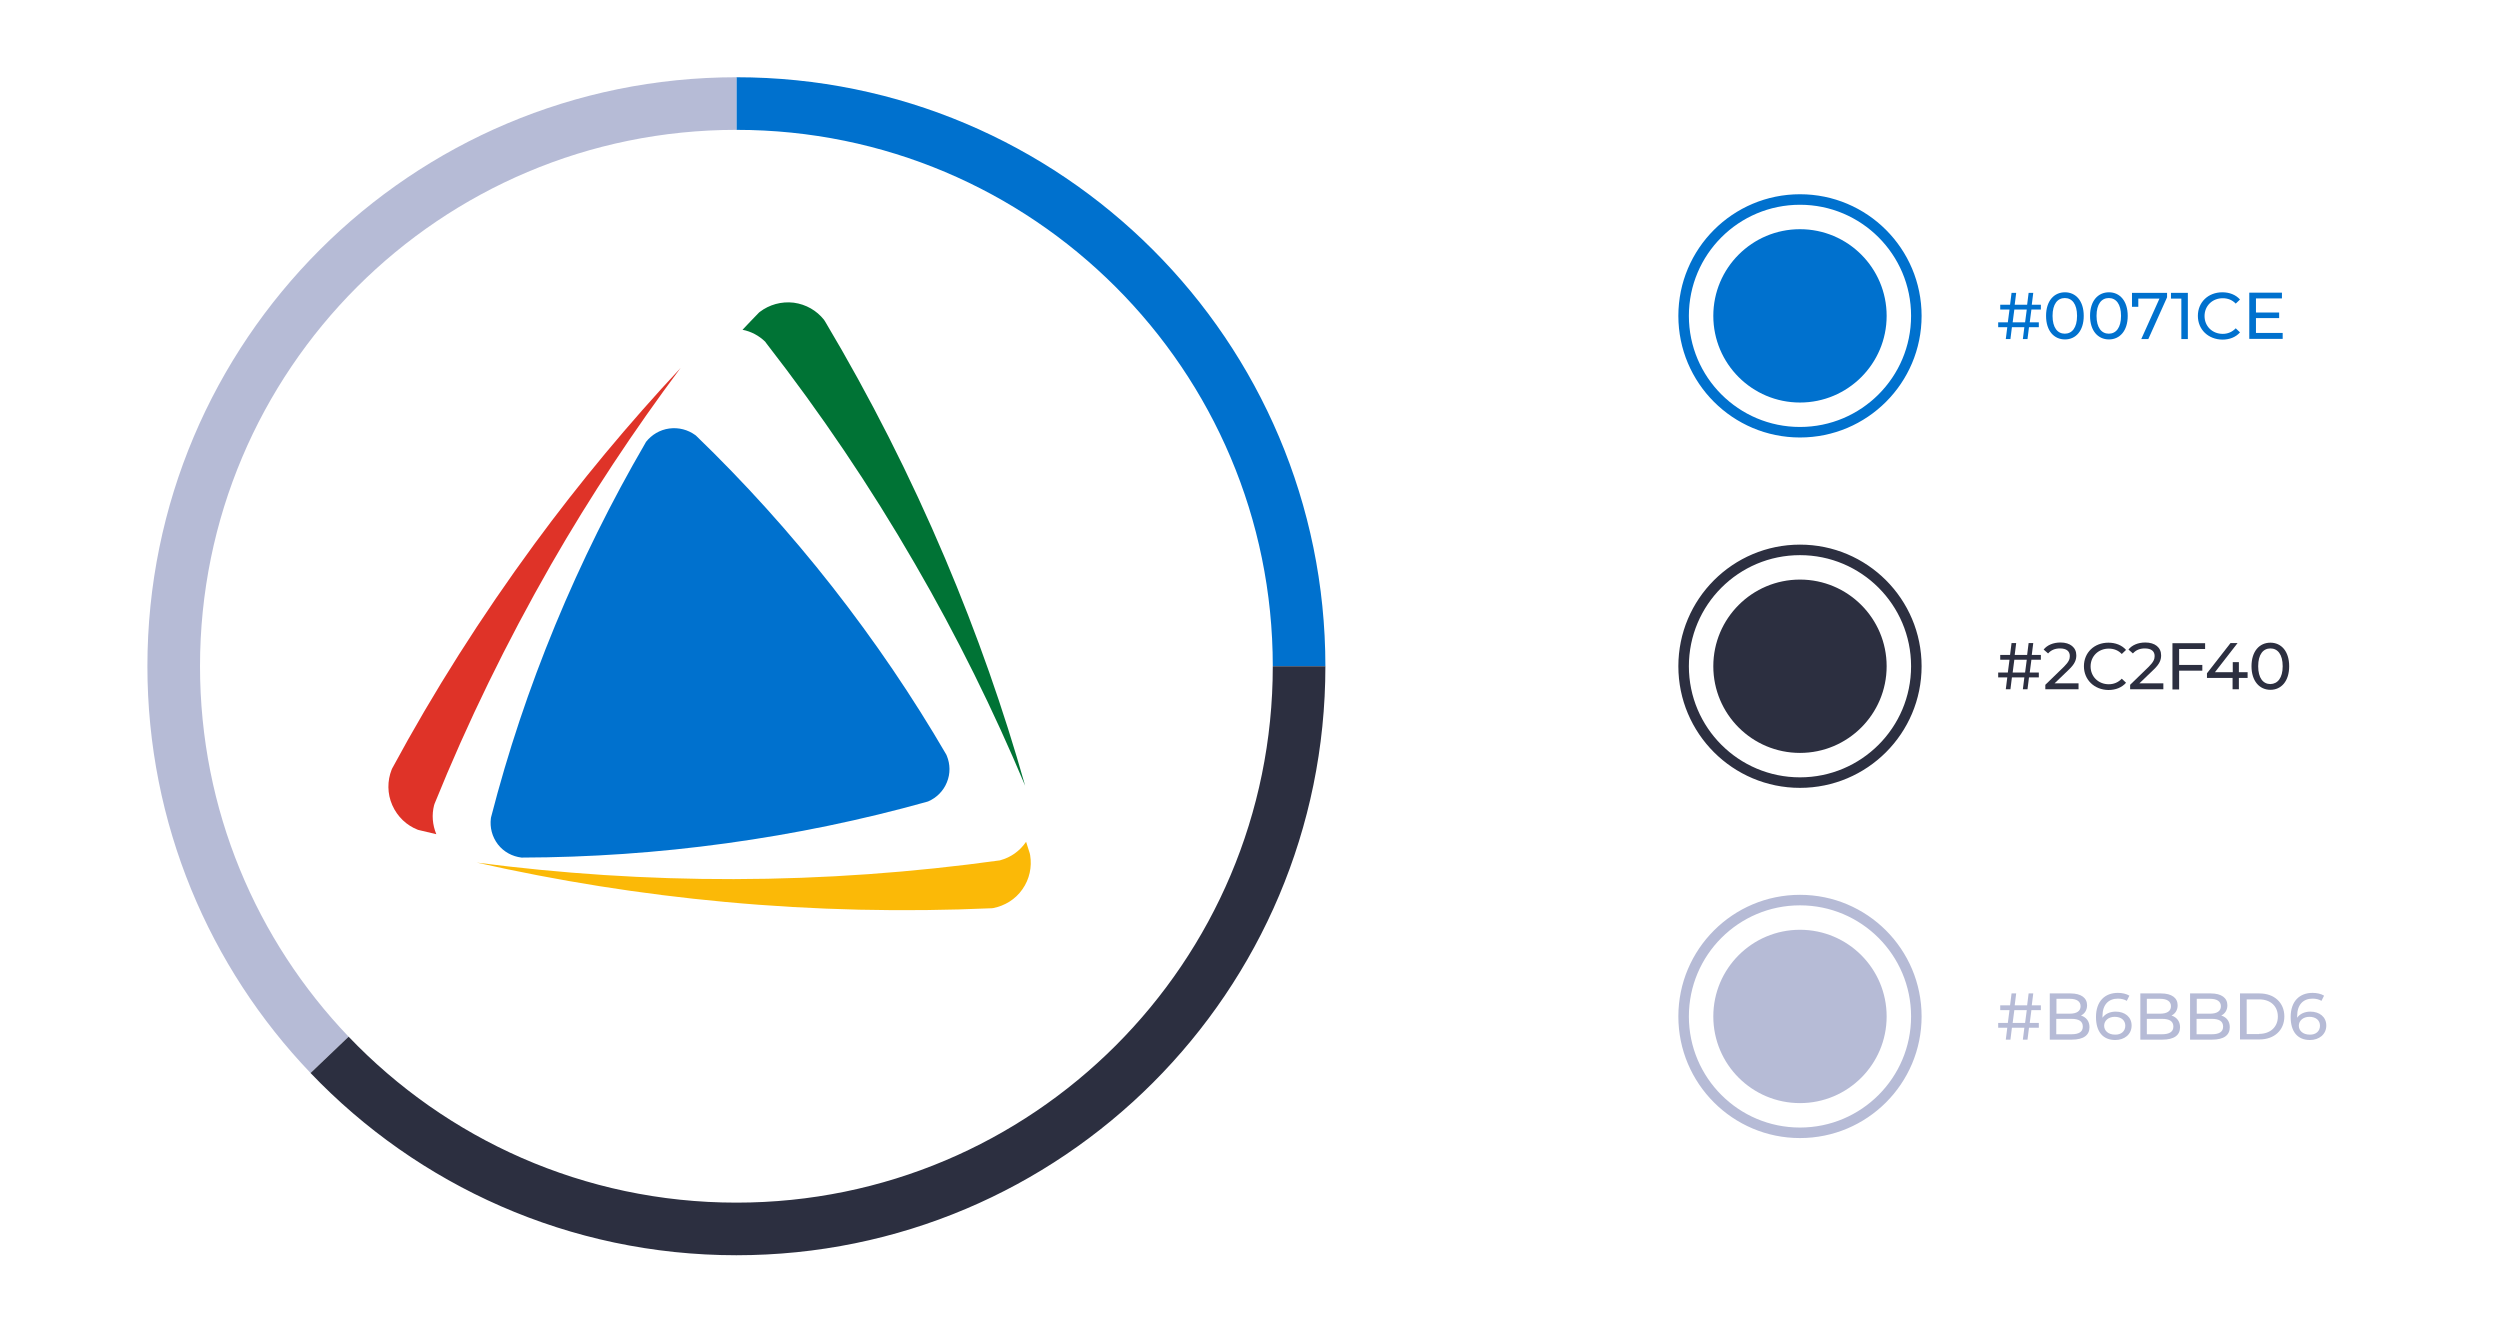 <?xml version="1.0" encoding="utf-8"?>
<!-- Generator: Adobe Illustrator 26.3.1, SVG Export Plug-In . SVG Version: 6.00 Build 0)  -->
<svg version="1.1" id="Capa_1" xmlns="http://www.w3.org/2000/svg" xmlns:xlink="http://www.w3.org/1999/xlink" x="0px" y="0px"
	 viewBox="0 0 1347.1 717.9" style="enable-background:new 0 0 1347.1 717.9;" xml:space="preserve">
<style type="text/css">
	.st0{fill:#2C2F40;}
	.st1{fill:none;stroke:#2C2F40;stroke-width:5.669;stroke-miterlimit:10;}
	.st2{fill:#0071CE;}
	.st3{fill:none;stroke:#0071CE;stroke-width:5.669;stroke-miterlimit:10;}
	.st4{fill:none;stroke:#B6BBD6;stroke-width:5.669;stroke-miterlimit:10;}
	.st5{fill:#B6BBD6;}
	.st6{fill:#DF3328;}
	.st7{fill:#007335;}
	.st8{fill:#FBB907;}
	.st9{fill:none;stroke:#0071CE;stroke-width:28.346;stroke-miterlimit:10;}
	.st10{fill:none;stroke:#B6BBD6;stroke-width:28.346;stroke-miterlimit:10;}
	.st11{fill:none;stroke:#2C2F40;stroke-width:28.346;stroke-miterlimit:10;}
    
    @keyframes circuloLogoAnim {
      from {transform: rotate(0)}
      to {transform: rotate(360deg)}
    }
    
    #circuloLogo{
        animation: circuloLogoAnim 50s linear infinite; transform-origin: 29.5% 50%;
    }
    
</style>
<g>
	<circle class="st0" cx="969.9" cy="359" r="46.7"/>
	<circle class="st1" cx="969.9" cy="359" r="62.7"/>
</g>
<g>
	<circle class="st2" cx="969.9" cy="170.2" r="46.7"/>
	<circle class="st3" cx="969.9" cy="170.2" r="62.7"/>
</g>
<g>
	<circle class="st4" cx="969.9" cy="547.7" r="62.7"/>
	<circle class="st5" cx="969.9" cy="547.7" r="46.7"/>
</g>
<g>
	<path class="st0" d="M1094.6,355.5l-0.9,6.9h4.9v2.6h-5.3l-0.8,6.4h-2.5l0.8-6.4h-6.7l-0.8,6.4h-2.5l0.8-6.4h-4.9v-2.6h5.2l0.9-6.9
		h-5v-2.6h5.3l0.8-6.4h2.5l-0.8,6.4h6.7l0.8-6.4h2.5l-0.8,6.4h4.9v2.6H1094.6z M1092.1,355.5h-6.7l-0.9,6.9h6.7L1092.1,355.5z"/>
	<path class="st0" d="M1120,368.3v3.1h-17.9V369l10.1-9.8c2.6-2.6,3.1-4.1,3.1-5.7c0-2.6-1.8-4.1-5.3-4.1c-2.7,0-4.8,0.9-6.4,2.7
		l-2.4-2.1c1.9-2.4,5.2-3.8,9.1-3.8c5.2,0,8.5,2.7,8.5,6.9c0,2.4-0.7,4.6-4.1,7.8l-7.6,7.3H1120z"/>
	<path class="st0" d="M1122.9,359c0-7.4,5.6-12.7,13.2-12.7c3.8,0,7.2,1.3,9.5,3.9l-2.3,2.2c-1.9-2-4.3-2.9-7-2.9
		c-5.6,0-9.8,4.1-9.8,9.6s4.2,9.6,9.8,9.6c2.7,0,5.1-1,7-3l2.3,2.2c-2.3,2.6-5.6,3.9-9.5,3.9C1128.5,371.7,1122.9,366.3,1122.9,359z
		"/>
	<path class="st0" d="M1165.7,368.3v3.1h-17.9V369l10.1-9.8c2.6-2.6,3.1-4.1,3.1-5.7c0-2.6-1.8-4.1-5.3-4.1c-2.7,0-4.8,0.9-6.4,2.7
		l-2.4-2.1c1.9-2.4,5.2-3.8,9.1-3.8c5.2,0,8.5,2.7,8.5,6.9c0,2.4-0.7,4.6-4.1,7.8l-7.6,7.3H1165.7z"/>
	<path class="st0" d="M1174.2,349.6v8.7h12.5v3.1h-12.5v10.1h-3.6v-24.9h17.6v3.1H1174.2z"/>
	<path class="st0" d="M1211.1,365.3h-4.7v6.1h-3.4v-6.1h-13.8v-2.5l12.7-16.3h3.8l-12.2,15.7h9.6v-5.4h3.3v5.4h4.7V365.3z"/>
	<path class="st0" d="M1213.2,359c0-8.1,4.3-12.7,10.2-12.7c5.8,0,10.1,4.6,10.1,12.7c0,8.1-4.3,12.7-10.1,12.7
		C1217.6,371.7,1213.2,367.1,1213.2,359z M1230,359c0-6.4-2.7-9.6-6.6-9.6c-3.9,0-6.6,3.2-6.6,9.6c0,6.4,2.7,9.6,6.6,9.6
		C1227.3,368.5,1230,365.3,1230,359z"/>
</g>
<g>
	<path class="st2" d="M1094.6,166.8l-0.9,6.9h4.9v2.6h-5.3l-0.8,6.4h-2.5l0.8-6.4h-6.7l-0.8,6.4h-2.5l0.8-6.4h-4.9v-2.6h5.2l0.9-6.9
		h-5v-2.6h5.3l0.8-6.4h2.5l-0.8,6.4h6.7l0.8-6.4h2.5l-0.8,6.4h4.9v2.6H1094.6z M1092.1,166.8h-6.7l-0.9,6.9h6.7L1092.1,166.8z"/>
	<path class="st2" d="M1102.5,170.2c0-8.1,4.3-12.7,10.2-12.7c5.8,0,10.1,4.6,10.1,12.7c0,8.1-4.3,12.7-10.1,12.7
		C1106.8,182.9,1102.5,178.3,1102.5,170.2z M1119.2,170.2c0-6.4-2.7-9.6-6.6-9.6c-3.9,0-6.6,3.2-6.6,9.6c0,6.4,2.7,9.6,6.6,9.6
		C1116.5,179.8,1119.2,176.6,1119.2,170.2z"/>
	<path class="st2" d="M1126.2,170.2c0-8.1,4.3-12.7,10.2-12.7c5.8,0,10.1,4.6,10.1,12.7c0,8.1-4.3,12.7-10.1,12.7
		C1130.5,182.9,1126.2,178.3,1126.2,170.2z M1142.9,170.2c0-6.4-2.7-9.6-6.6-9.6c-3.9,0-6.6,3.2-6.6,9.6c0,6.4,2.7,9.6,6.6,9.6
		C1140.2,179.8,1142.9,176.6,1142.9,170.2z"/>
	<path class="st2" d="M1167.7,157.8v2.4l-10.1,22.5h-3.8l9.8-21.8h-11.4v4.4h-3.4v-7.5H1167.7z"/>
	<path class="st2" d="M1178.9,157.8v24.9h-3.5v-21.8h-5.6v-3.1H1178.9z"/>
	<path class="st2" d="M1184.3,170.2c0-7.4,5.6-12.7,13.2-12.7c3.8,0,7.2,1.3,9.5,3.9l-2.3,2.2c-1.9-2-4.3-2.9-7-2.9
		c-5.6,0-9.8,4.1-9.8,9.6c0,5.5,4.2,9.6,9.8,9.6c2.7,0,5.1-1,7-3l2.3,2.2c-2.3,2.6-5.6,3.9-9.5,3.9
		C1189.9,182.9,1184.3,177.6,1184.3,170.2z"/>
	<path class="st2" d="M1230,179.5v3.1h-18v-24.9h17.6v3.1h-14v7.6h12.5v3h-12.5v8H1230z"/>
</g>
<g>
	<path class="st5" d="M1094.6,544.3l-0.9,6.9h4.9v2.6h-5.3l-0.8,6.4h-2.5l0.8-6.4h-6.7l-0.8,6.4h-2.5l0.8-6.4h-4.9v-2.6h5.2l0.9-6.9
		h-5v-2.6h5.3l0.8-6.4h2.5l-0.8,6.4h6.7l0.8-6.4h2.5l-0.8,6.4h4.9v2.6H1094.6z M1092.1,544.3h-6.7l-0.9,6.9h6.7L1092.1,544.3z"/>
	<path class="st5" d="M1125.9,553.5c0,4.3-3.2,6.7-9.5,6.7h-11.9v-24.9h11.2c5.7,0,8.9,2.4,8.9,6.4c0,2.7-1.4,4.6-3.3,5.5
		C1124.1,548.1,1125.9,550.2,1125.9,553.5z M1108.1,538.2v8h7.3c3.6,0,5.7-1.4,5.7-4c0-2.6-2.1-4-5.7-4H1108.1z M1122.3,553.2
		c0-2.9-2.1-4.2-6.1-4.2h-8.2v8.3h8.2C1120.2,557.3,1122.3,556,1122.3,553.2z"/>
	<path class="st5" d="M1148.6,552.6c0,4.8-3.9,7.8-8.8,7.8c-6.7,0-10.4-4.5-10.4-12.4c0-8.5,4.8-13,11.8-13c2.3,0,4.6,0.5,6.2,1.5
		l-1.4,2.8c-1.3-0.8-3-1.2-4.8-1.2c-5,0-8.3,3.2-8.3,9.4c0,0.3,0,0.6,0,0.9c1.4-2.1,4.1-3.3,7.1-3.3
		C1145,545.1,1148.6,548,1148.6,552.6z M1145.2,552.7c0-2.9-2.2-4.8-5.7-4.8c-3.4,0-5.7,2.1-5.7,4.8c0,2.6,2.1,4.8,5.9,4.8
		C1142.9,557.6,1145.2,555.7,1145.2,552.7z"/>
	<path class="st5" d="M1174.7,553.5c0,4.3-3.2,6.7-9.5,6.7h-11.9v-24.9h11.2c5.7,0,8.9,2.4,8.9,6.4c0,2.7-1.4,4.6-3.3,5.5
		C1172.8,548.1,1174.7,550.2,1174.7,553.5z M1156.8,538.2v8h7.3c3.6,0,5.7-1.4,5.7-4c0-2.6-2.1-4-5.7-4H1156.8z M1171.1,553.2
		c0-2.9-2.1-4.2-6.1-4.2h-8.2v8.3h8.2C1168.9,557.3,1171.1,556,1171.1,553.2z"/>
	<path class="st5" d="M1201.5,553.5c0,4.3-3.2,6.7-9.5,6.7h-11.9v-24.9h11.2c5.7,0,8.9,2.4,8.9,6.4c0,2.7-1.4,4.6-3.3,5.5
		C1199.7,548.1,1201.5,550.2,1201.5,553.5z M1183.7,538.2v8h7.3c3.6,0,5.7-1.4,5.7-4c0-2.6-2.1-4-5.7-4H1183.7z M1197.9,553.2
		c0-2.9-2.1-4.2-6.1-4.2h-8.2v8.3h8.2C1195.8,557.3,1197.9,556,1197.9,553.2z"/>
	<path class="st5" d="M1207,535.3h10.5c8,0,13.4,5,13.4,12.4s-5.4,12.4-13.4,12.4H1207V535.3z M1217.3,557.1
		c6.1,0,10.1-3.8,10.1-9.3c0-5.6-3.9-9.3-10.1-9.3h-6.7v18.7H1217.3z"/>
	<path class="st5" d="M1253.5,552.6c0,4.8-3.9,7.8-8.8,7.8c-6.7,0-10.4-4.5-10.4-12.4c0-8.5,4.8-13,11.8-13c2.3,0,4.6,0.5,6.2,1.5
		l-1.4,2.8c-1.3-0.8-3-1.2-4.8-1.2c-5,0-8.3,3.2-8.3,9.4c0,0.3,0,0.6,0,0.9c1.4-2.1,4.1-3.3,7.1-3.3
		C1249.9,545.1,1253.5,548,1253.5,552.6z M1250.1,552.7c0-2.9-2.2-4.8-5.7-4.8c-3.4,0-5.7,2.1-5.7,4.8c0,2.6,2.1,4.8,5.9,4.8
		C1247.8,557.6,1250.1,555.7,1250.1,552.7z"/>
</g>
<g>
	<path class="st6" d="M233.9,433.9l0.3-0.9c17.7-43.8,38.7-86.8,62.8-128.9c21.3-37.1,44.7-72.3,69.7-105.8
		c-27.7,29.7-54.1,61.3-78.7,94.8c-28.8,39.3-54.2,79.3-76.7,121l-0.3,0.7c-2.3,5.9-2.4,12.8,0.4,19.1c2.8,6.3,7.8,10.9,13.7,13.2
		l0.3,0.1c3.2,0.8,6.5,1.5,9.7,2.3C233,444.4,232.6,439,233.9,433.9z"/>
	<path class="st7" d="M412.3,184.1l0.8,1.1c28.9,37.2,55.7,76.7,79.9,118.6c22.8,39.3,42.3,78.9,59.4,119.6
		c-11.7-41.3-25.9-81.8-43.1-122.4c-18.9-44.6-40.5-87.1-64.6-127.6l-0.7-1.1c-3.9-4.9-9.6-8.3-16.3-9.2c-6.7-0.8-13.2,1.1-18.2,4.9
		l-0.5,0.4c-3,3-5.9,6.2-8.9,9.3C404.8,178.6,409,180.9,412.3,184.1z"/>
	<path class="st8" d="M554.9,459.9c-0.6-2.1-1.4-4.2-2-6.3c-3.4,5-8.3,8.4-13.8,9.9l-0.3,0.1c-46.9,6.5-94.7,10-143.4,10.1
		c-47,0.1-93.2-3-138.5-8.9c43.5,9.8,88.2,17,133.8,21.2c48.4,4.5,96.4,5.5,143.7,3.4l0.8-0.1c6.1-1.2,11.9-4.6,15.7-10.1
		c3.9-5.5,5.2-12.1,4.2-18.3L554.9,459.9z"/>
	<path class="st2" d="M347.6,239c-18.1,31.1-34.3,63.7-48.4,97.8c-14.2,34.4-25.6,68.6-34.6,103.6l-0.1,0.6c-0.6,4.8,0.6,9.8,3.8,14
		c3.2,4.1,7.8,6.5,12.7,7.1l0.2,0c36.4-0.1,73.2-2.6,110.2-7.7c37.1-5.1,73.2-12.6,108.2-22.4l0.6-0.2c4.4-1.9,8.1-5.5,10-10.2
		c2-4.8,1.8-9.9,0-14.3l-0.3-0.7c-18.1-31.1-38.6-61.3-61.4-90.4C425.6,287,401,259.8,375,234.7l-0.4-0.3c-3.9-2.8-8.8-4.2-14-3.5
		c-5.1,0.7-9.5,3.4-12.5,7.2L347.6,239z"/>
</g>
<g id="circuloLogo">
	<path class="st9" d="M396.8,55.8C564.2,55.8,700,191.5,700,359"/>
	<path class="st10" d="M177.6,568.4c-52-54.4-84-128.2-84-209.4c0-167.5,135.7-303.2,303.2-303.2"/>
	<path class="st11" d="M700,359c0,167.5-135.7,303.2-303.2,303.2c-86.2,0-164-36-219.2-93.8"/>
</g>
</svg>
